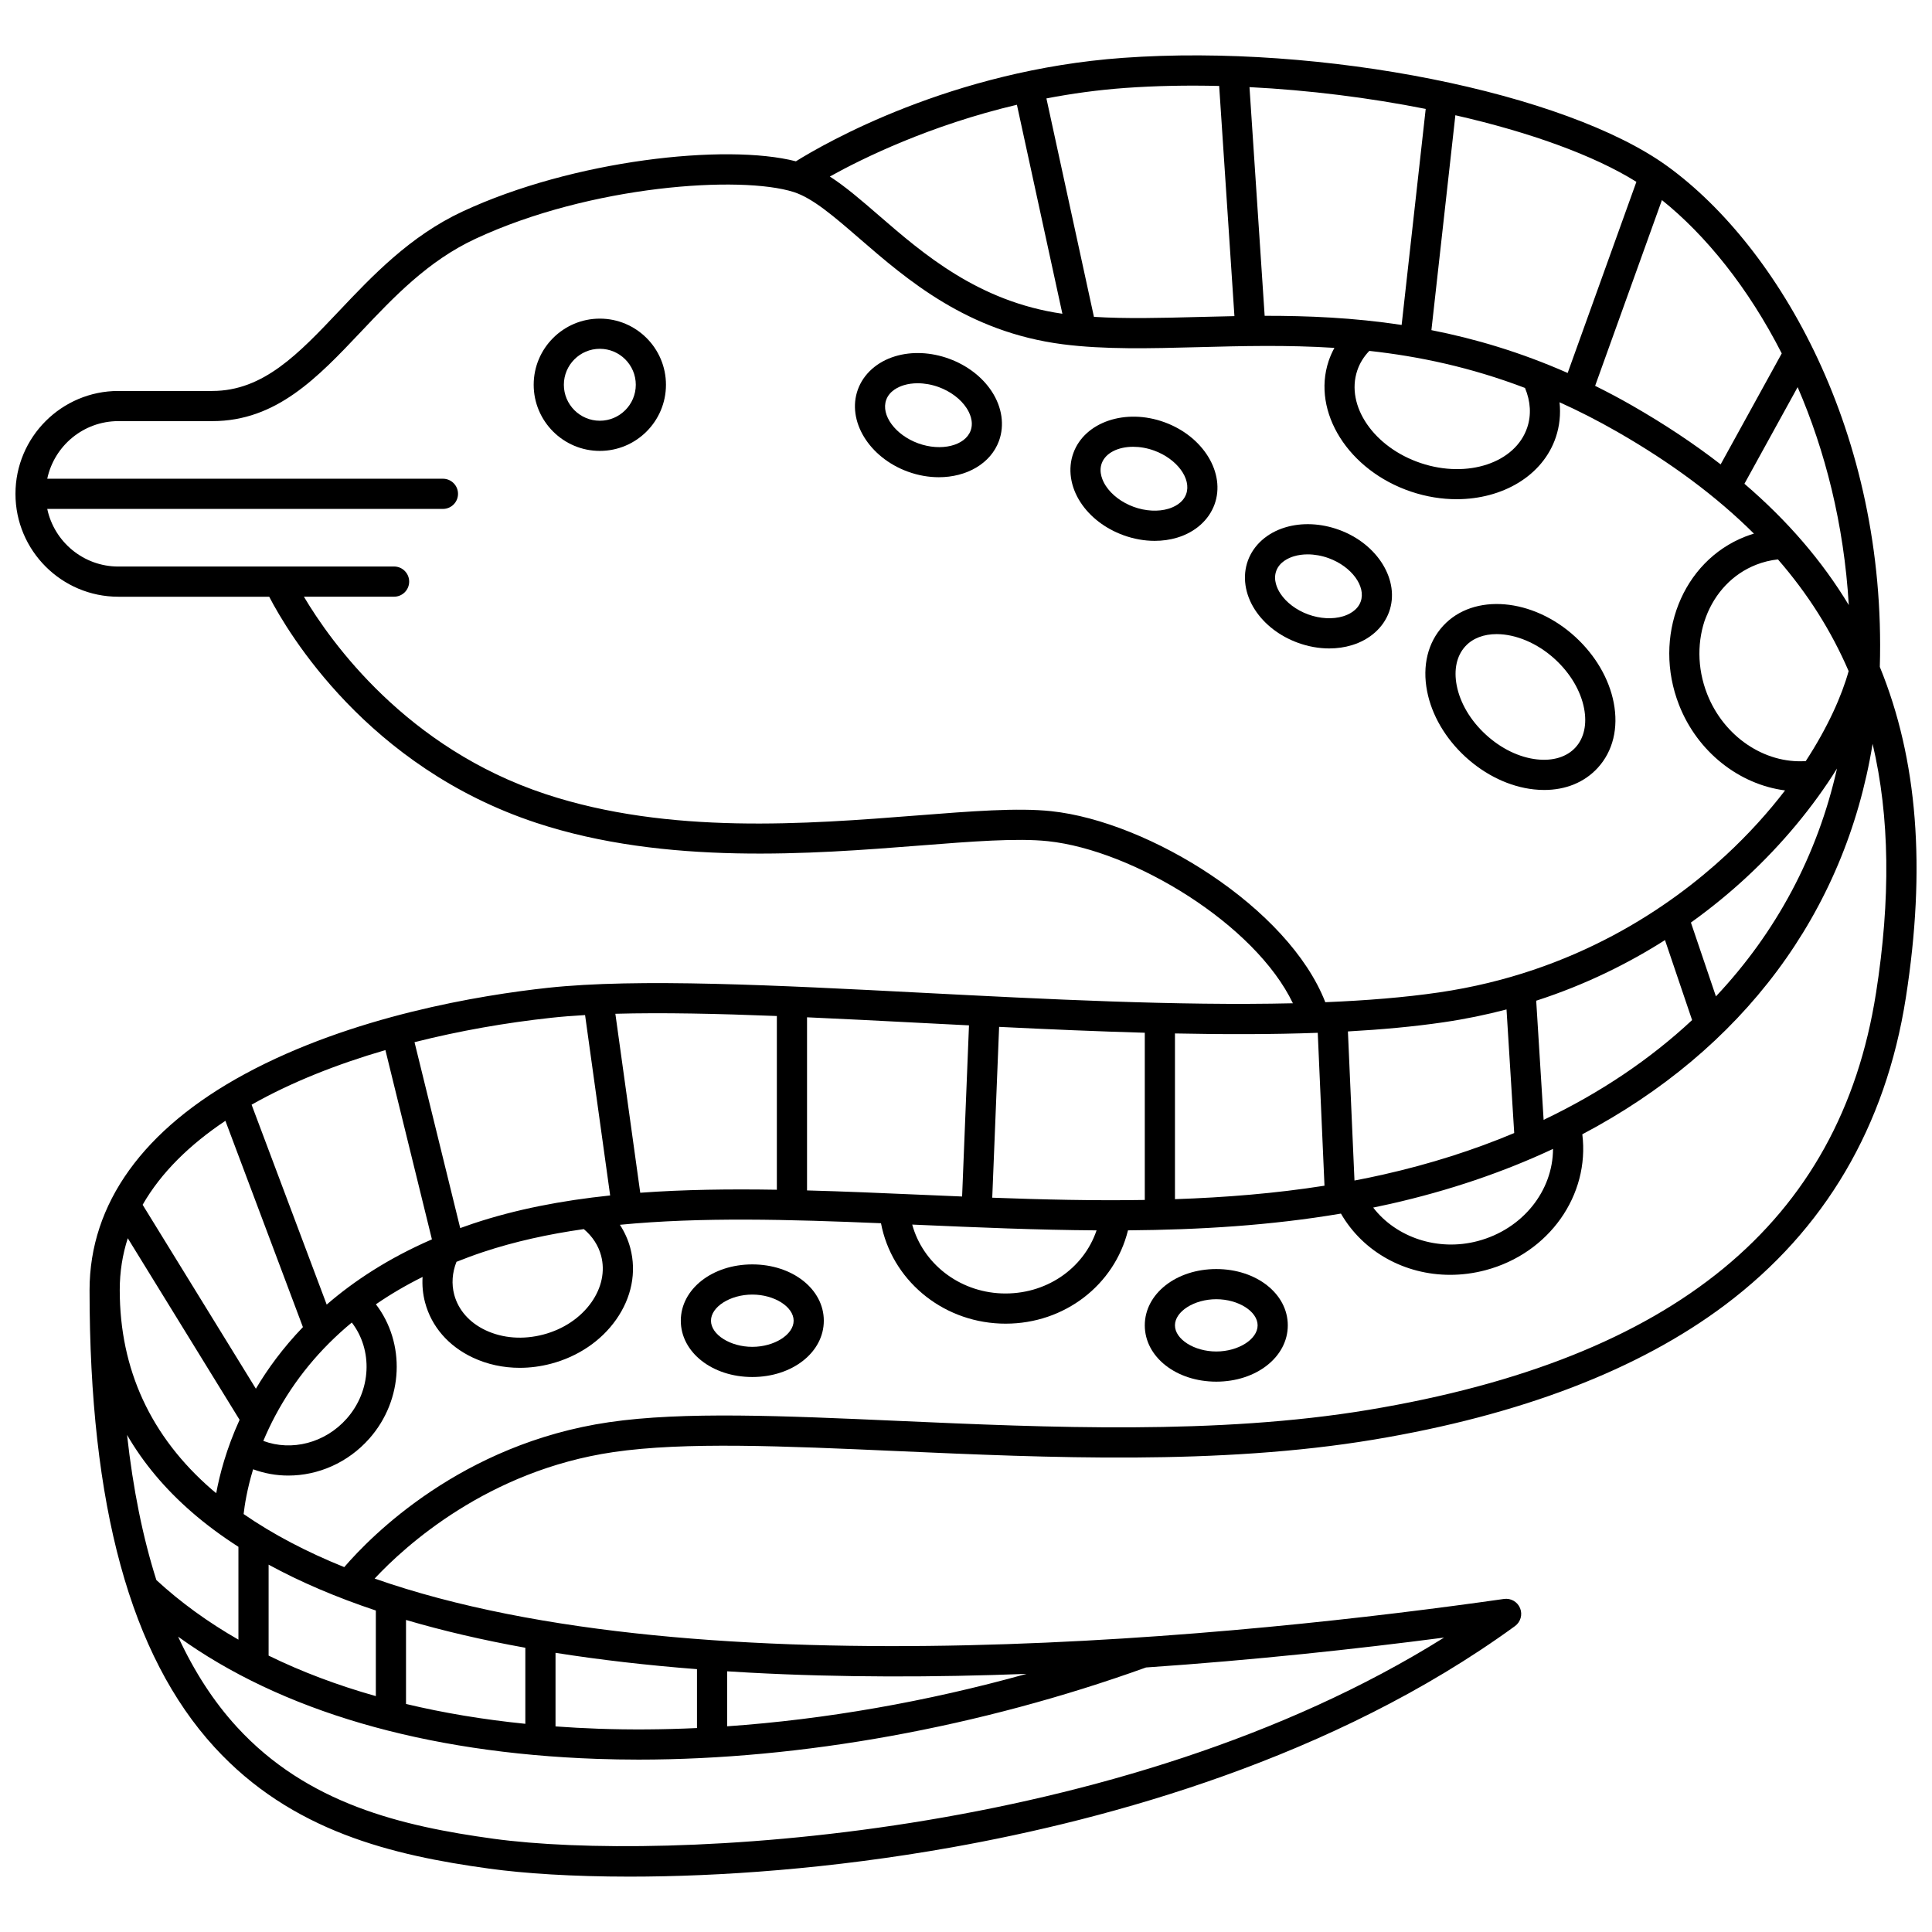 <?xml version="1.0" encoding="UTF-8"?>
<!-- Uploaded to: ICON Repo, www.iconrepo.com, Generator: ICON Repo Mixer Tools -->
<svg width="800px" height="800px" version="1.1" viewBox="144 144 512 512" xmlns="http://www.w3.org/2000/svg">
 <defs>
  <clipPath id="a">
   <path d="m148.09 158h503.81v484h-503.81z"/>
  </clipPath>
 </defs>
 <g clip-path="url(#a)">
  <path d="m642.17 320.74c1.832-62.027-26.836-111.27-56.195-132.62-27.023-19.652-91.762-32.57-144.33-28.789-45.535 3.269-79.137 22.688-86.723 27.418-18.566-4.789-59.066-0.344-88.336 13.301-13.922 6.492-23.902 17.043-32.711 26.348-10.773 11.383-20.074 21.211-33.613 21.211h-24.898c-15.035 0-27.266 12.23-27.266 27.266s12.23 27.266 27.266 27.266h39.98c4.969 9.57 26.012 45.141 70.781 59.922 34.238 11.305 73.184 8.246 101.62 6.016 13.852-1.086 25.812-2.027 33.996-1.152 22.637 2.41 54.887 22.023 64.891 42.953-30.582 0.711-65.73-1.105-97.945-2.766-38.934-2.012-75.711-3.914-99.551-1.324-17.758 1.93-51.789 7.453-80.172 22.793-26.973 14.578-41.23 34.395-41.23 57.309 0 57.184 10.832 96.809 33.113 121.14 20.422 22.305 47.07 28.645 72.824 32.18 9.262 1.27 21.977 2.117 37.172 2.117 23.68 0 53.379-2.055 85.387-7.762 41.504-7.394 101.09-23.574 149.26-58.637 1.484-1.082 2.043-3.035 1.352-4.734-0.691-1.703-2.453-2.715-4.269-2.457-66.707 9.516-212.59 25.016-299.29-5.402 8.082-8.645 29.98-28.637 63.289-33.516 18.902-2.769 45.02-1.605 75.262-0.266 39.965 1.773 85.262 3.785 126.2-3.035 38.918-6.484 70.258-18.504 93.152-35.715 26.422-19.867 42.531-47.246 47.875-81.367 5.391-34.445 3.137-63.188-6.891-87.703zm-98.926 90.77 2.039 32.758c-10.719 4.508-22.285 8.199-34.633 10.988-2.555 0.578-5.125 1.109-7.699 1.598l-1.738-39.512c8.977-0.5 17.461-1.277 25.289-2.422 5.848-0.852 11.43-2.012 16.742-3.41zm-30.836 51.547c15.621-3.527 30.043-8.438 43.156-14.582-0.016 11.078-7.996 21.258-19.941 24.418-10.582 2.805-21.625-0.961-27.711-8.871 1.5-0.309 3-0.629 4.496-0.965zm40.668-22.281-1.965-31.578c13.215-4.273 24.578-9.992 34.129-16.066l7.184 21.199c-11.133 10.383-24.316 19.273-39.348 26.445zm45.664-32.727-6.629-19.562c5.664-4.059 10.559-8.148 14.68-11.965 9.574-8.867 17.797-18.828 24.035-28.859-5.18 23.035-16.133 43.441-32.086 60.387zm-2.336-80.152c-5.453-13.938 0.387-29.301 13.016-34.242 1.855-0.727 3.785-1.195 5.754-1.41 7.902 9.086 14.129 18.922 18.734 29.605-1.809 6.523-5.5 14.848-11.359 23.844-10.918 0.746-21.719-6.488-26.145-17.797zm9.887-55.695 14.102-25.605c7.254 16.766 12.281 36.27 13.555 57.754-7.051-11.684-16.227-22.352-27.656-32.148zm9.891-34.543-16.191 29.406c-7.055-5.469-14.863-10.656-23.457-15.586-3.297-1.891-6.566-3.617-9.809-5.227l17.703-49.23c11.586 9.293 22.863 23.191 31.754 40.637zm-67.453 19.648c-3.137 9.352-15.793 13.574-28.211 9.414-12.418-4.164-19.969-15.164-16.832-24.52 0.652-1.945 1.73-3.691 3.199-5.211 13.086 1.434 26.816 4.32 41.258 9.82 1.488 3.57 1.699 7.176 0.586 10.496zm-69.582-29.613-4.019-60.605c15.781 0.801 31.789 2.812 46.699 5.777l-6.379 57.246c-12.82-1.945-24.957-2.434-36.301-2.418zm44.191 3.797 6.348-56.949c19.531 4.449 36.602 10.547 47.977 17.648l-18.215 50.648c-12.504-5.512-24.562-9.074-36.109-11.348zm-81.121-64.184c8.016-0.574 16.379-0.734 24.875-0.527l4.043 61c-3.328 0.062-6.59 0.145-9.766 0.23-9.672 0.254-18.922 0.492-27.465-0.039l-12.594-57.887c6.625-1.273 13.613-2.25 20.906-2.777zm-16.676 59.84c-22.23-3.207-36.879-15.875-48.68-26.09-4.598-3.981-8.801-7.613-12.949-10.277 8.793-4.883 26.52-13.57 49.578-19.02zm-2.961 131.82c-8.914-0.949-21.219 0.016-35.465 1.133-29.309 2.297-65.781 5.16-98.488-5.641-36.922-12.188-56.941-40.277-64.09-52.328h23.895c2.207 0 4-1.789 4-4 0-2.207-1.789-4-4-4l-73.07 0.008c-9.254 0-16.996-6.559-18.844-15.27h104.86c2.207 0 4-1.789 4-4 0-2.207-1.789-4-4-4l-104.86 0.004c1.848-8.711 9.59-15.27 18.844-15.27h24.902c16.98 0 27.879-11.52 39.418-23.711 8.723-9.219 17.746-18.75 30.285-24.594 30.574-14.254 70.398-16.863 84.383-12.402 5.051 1.613 10.719 6.519 17.285 12.203 12.809 11.09 28.754 24.891 54.004 28.137 11.07 1.422 23.156 1.102 35.949 0.766 11.449-0.305 23.441-0.617 36.043 0.188-0.602 1.105-1.117 2.258-1.523 3.465-4.539 13.535 5.273 29.078 21.871 34.645 4.039 1.355 8.109 1.996 12.027 1.996 12.188 0 22.875-6.207 26.309-16.449 0.992-2.957 1.309-6.094 0.98-9.242 5.004 2.258 10.09 4.844 15.262 7.809 14.297 8.195 26.344 17.148 36.25 27.004-0.773 0.234-1.539 0.496-2.297 0.789-16.738 6.547-24.609 26.559-17.551 44.602 4.887 12.492 15.973 21.094 28.098 22.664-4.363 5.691-9.574 11.508-15.695 17.176-14.766 13.676-39.938 31.086-76.016 36.355-9.086 1.328-19.254 2.148-30.129 2.594-9.73-25.035-46.676-47.863-72.633-50.629zm70.637 58.738 1.785 40.52c-13.039 2.051-26.289 3.117-39.625 3.57v-43.918c13.148 0.27 25.871 0.27 37.84-0.172zm-58.617 52.355c-3.457 10.219-13.543 17.152-25.191 16.707-11.387-0.453-20.859-8.012-23.664-18.242 0.531 0.023 1.062 0.047 1.594 0.07 15.617 0.68 31.43 1.363 47.262 1.465zm-27.645-8.656 1.82-45.27c13 0.637 25.961 1.199 38.605 1.555v44.312c-13.465 0.223-26.984-0.098-40.426-0.598zm-6.164-45.672-1.824 45.355c-3.769-0.156-7.531-0.32-11.281-0.48-10.09-0.438-20.047-0.871-29.816-1.133v-45.879c9.836 0.438 20.039 0.961 30.398 1.5 4.164 0.211 8.344 0.426 12.523 0.637zm-50.918-2.477v46.039c-12.449-0.203-24.559-0.055-36.203 0.797l-6.594-47.43c12.496-0.348 27.074-0.027 42.797 0.594zm-46.57 63.535c1.078 4.07 0.164 8.453-2.57 12.336-2.887 4.098-7.41 7.133-12.734 8.539-5.324 1.41-10.754 1.012-15.293-1.125-4.297-2.019-7.258-5.379-8.336-9.449-0.75-2.828-0.535-5.809 0.598-8.695 2.269-0.902 4.582-1.77 6.973-2.566 8.434-2.812 17.391-4.769 26.77-6.106 2.289 1.918 3.867 4.332 4.594 7.066zm-67.426 43.164c-5.731 6.477-14.582 8.707-22.098 5.906 0.895-2.141 1.934-4.367 3.148-6.648 5.062-9.504 11.863-17.75 20.301-24.73 5.598 7.258 5.234 18.031-1.352 25.473zm7.723 50.852v22.684c-10.23-2.891-19.727-6.477-28.418-10.734v-24.102c8.387 4.574 17.859 8.629 28.418 12.152zm58.906 31.324c-3.824-0.133-7.582-0.344-11.289-0.613v-19.5c11.695 1.848 24.191 3.293 37.488 4.328v15.605c-8.898 0.414-17.648 0.48-26.199 0.18zm-19.289-1.301c-11.137-1.125-21.695-2.887-31.621-5.262v-22.262c9.723 2.863 20.258 5.324 31.621 7.367zm-52.641-111.1-19.902-52.973c10.508-5.953 22.672-10.754 35.461-14.473l12.328 50.16c-11.461 4.981-20.605 10.984-27.887 17.285zm59.418-75.996c2.828-0.309 5.856-0.547 9.055-0.73l6.648 47.805c-12.766 1.34-24.922 3.652-36.281 7.438-1.172 0.391-2.324 0.793-3.457 1.207l-12.109-49.266c11.961-3.031 24.277-5.164 36.145-6.453zm-86.262 27.293 20.543 54.672c-5.344 5.555-9.398 11.156-12.465 16.324l-30.012-48.742c4.902-8.566 12.527-15.961 21.934-22.254zm-25.871 31.117 29.633 48.125c-3.527 7.731-5.305 14.594-6.195 19.441-0.387-0.324-0.789-0.637-1.164-0.965-16.191-14.047-24.402-31.832-24.402-52.863-0.004-4.836 0.738-9.414 2.129-13.738zm17.031 72.645c3.719 3.227 7.824 6.269 12.293 9.137v24.602c-8.074-4.621-15.34-9.895-21.742-15.789-3.582-11.277-6.18-24.062-7.773-38.469 4.336 7.477 10.078 14.324 17.223 20.52zm79.863 86.496c-24.27-3.328-49.305-9.223-68.012-29.656-6.094-6.656-11.262-14.617-15.543-23.895 27.211 19.652 65.203 30.793 111.02 32.391 3.633 0.125 7.297 0.191 10.996 0.191 43.094 0 90.383-8.555 134.49-24.418 28.598-1.953 55.629-4.879 78.984-7.922-85.691 53.688-207.08 59.461-251.94 53.309zm141.29-43.691c-26.434 7.371-53.395 12.09-79.348 13.895v-14.574c1.98 0.125 3.969 0.246 5.984 0.355 24.215 1.309 49.062 1.258 73.363 0.324zm225.11-180.4c-9.527 60.82-53.504 96.945-134.44 110.43-40.105 6.684-84.957 4.691-124.53 2.934-30.648-1.359-57.121-2.539-76.773 0.34-39.152 5.734-63.125 30.199-70.184 38.406-9.875-3.981-18.836-8.645-26.668-14.066 0.262-2.34 0.91-6.562 2.516-11.863 3.016 1.109 6.168 1.668 9.328 1.664 7.894 0 15.801-3.391 21.461-9.789 9.137-10.324 9.59-25.367 1.754-35.598 3.836-2.641 7.965-5.059 12.367-7.25-0.137 2.258 0.066 4.519 0.652 6.738 1.691 6.394 6.188 11.594 12.664 14.637 3.824 1.801 8.074 2.711 12.438 2.711 2.75 0 5.543-0.363 8.305-1.094 7.141-1.891 13.258-6.031 17.227-11.668 4.121-5.848 5.457-12.59 3.762-18.984-0.586-2.207-1.527-4.269-2.754-6.16 21.453-2.086 44.863-1.426 69.191-0.41 2.801 14.773 15.805 25.957 31.625 26.586 0.477 0.02 0.949 0.027 1.422 0.027 15.586 0 28.832-10.246 32.406-24.73 18.945-0.148 37.863-1.289 56.438-4.441 5.871 10.176 16.934 16.234 28.941 16.23 3.086 0 6.231-0.398 9.367-1.23 16.895-4.473 27.664-19.922 25.656-36.012 42.398-22.383 69.609-58.578 76.93-103.48 4.559 19.348 4.801 41.188 0.902 66.066z"/>
 </g>
 <path d="m302.96 228.44c-9.664 0-17.527 7.863-17.527 17.527 0 9.664 7.863 17.527 17.527 17.527 9.664 0 17.527-7.863 17.527-17.527 0-9.664-7.863-17.527-17.527-17.527zm0 27.059c-5.258 0-9.531-4.277-9.531-9.531 0-5.258 4.277-9.531 9.531-9.531 5.258 0 9.531 4.277 9.531 9.531 0 5.258-4.277 9.531-9.531 9.531z"/>
 <path d="m395.5 239.06c-4.801-1.75-9.875-1.977-14.289-0.637-4.758 1.441-8.352 4.644-9.863 8.789-3.008 8.254 2.934 18.023 13.242 21.781 2.754 1.004 5.539 1.477 8.207 1.477 7.328 0 13.738-3.582 15.945-9.633 1.512-4.144 0.82-8.91-1.895-13.074-2.519-3.863-6.547-6.953-11.348-8.703zm5.731 19.047c-1.473 4.039-7.84 5.59-13.902 3.379-6.062-2.211-9.941-7.488-8.469-11.531 0.875-2.406 3.301-3.461 4.668-3.875 1.129-0.344 2.371-0.512 3.656-0.512 1.82 0 3.738 0.34 5.574 1.008 3.137 1.141 5.828 3.168 7.387 5.559 0.785 1.199 1.965 3.562 1.086 5.973z"/>
 <path d="m452.61 255.9c-10.309-3.762-21.145-0.102-24.152 8.152-1.512 4.144-0.82 8.91 1.895 13.074 2.519 3.867 6.551 6.957 11.352 8.707 2.734 0.996 5.559 1.5 8.301 1.5 2.07 0 4.09-0.285 5.992-0.863 4.758-1.441 8.352-4.644 9.863-8.789 3.004-8.254-2.938-18.023-13.25-21.781zm5.731 19.043c-0.875 2.406-3.301 3.461-4.668 3.875-2.731 0.828-6.098 0.648-9.234-0.496-3.137-1.141-5.828-3.168-7.387-5.559-0.781-1.195-1.957-3.562-1.082-5.973 1.016-2.785 4.359-4.387 8.324-4.387 1.785 0 3.695 0.324 5.574 1.008 6.066 2.211 9.945 7.492 8.473 11.531z"/>
 <path d="m498.86 284.41c-4.797-1.75-9.875-1.977-14.289-0.637-4.758 1.441-8.352 4.644-9.863 8.789s-0.82 8.91 1.895 13.074c2.519 3.867 6.551 6.961 11.352 8.707 2.734 0.996 5.559 1.5 8.301 1.5 2.07 0 4.09-0.285 5.992-0.863 4.758-1.441 8.352-4.644 9.863-8.789 3-8.25-2.941-18.023-13.25-21.781zm5.727 19.043c-0.875 2.406-3.301 3.461-4.668 3.875-2.731 0.828-6.098 0.645-9.234-0.496-3.137-1.145-5.828-3.172-7.387-5.562-0.781-1.195-1.957-3.562-1.082-5.969s3.301-3.461 4.668-3.875c1.129-0.344 2.371-0.512 3.66-0.512 1.82 0 3.738 0.34 5.574 1.008 6.066 2.211 9.945 7.492 8.469 11.531z"/>
 <path d="m532.33 344.55c5.309 4.879 11.754 7.953 18.152 8.648 0.934 0.102 1.848 0.152 2.746 0.152 5.703 0 10.66-2.023 14.168-5.836 4.055-4.41 5.566-10.566 4.25-17.332-1.23-6.316-4.828-12.484-10.133-17.367-11.289-10.383-27.02-11.711-35.066-2.965-4.055 4.41-5.566 10.566-4.25 17.328 1.23 6.324 4.828 12.492 10.133 17.371zm0.004-29.281c2-2.176 4.957-3.223 8.293-3.223 4.957 0 10.746 2.312 15.473 6.66 4.059 3.731 6.793 8.352 7.695 13.004 0.816 4.207 0.004 7.898-2.289 10.391-2.293 2.492-5.902 3.606-10.164 3.148-4.715-0.512-9.543-2.852-13.602-6.586-4.059-3.734-6.793-8.352-7.695-13.008-0.816-4.203-0.004-7.894 2.289-10.387z"/>
 <path d="m466.33 480.31c-10.625 0-18.949 6.555-18.949 14.922s8.324 14.922 18.949 14.922 18.949-6.555 18.949-14.922c0.004-8.367-8.32-14.922-18.949-14.922zm0 21.848c-5.836 0-10.953-3.234-10.953-6.926s5.117-6.926 10.953-6.926 10.953 3.234 10.953 6.926c0.004 3.688-5.117 6.926-10.953 6.926z"/>
 <path d="m343.37 479.08c-10.625 0-18.949 6.555-18.949 14.922 0 8.367 8.324 14.922 18.949 14.922s18.949-6.555 18.949-14.922c0-8.367-8.324-14.922-18.949-14.922zm0 21.848c-5.836 0-10.953-3.234-10.953-6.926s5.117-6.926 10.953-6.926c5.836 0 10.953 3.234 10.953 6.926s-5.121 6.926-10.953 6.926z"/>
</svg>